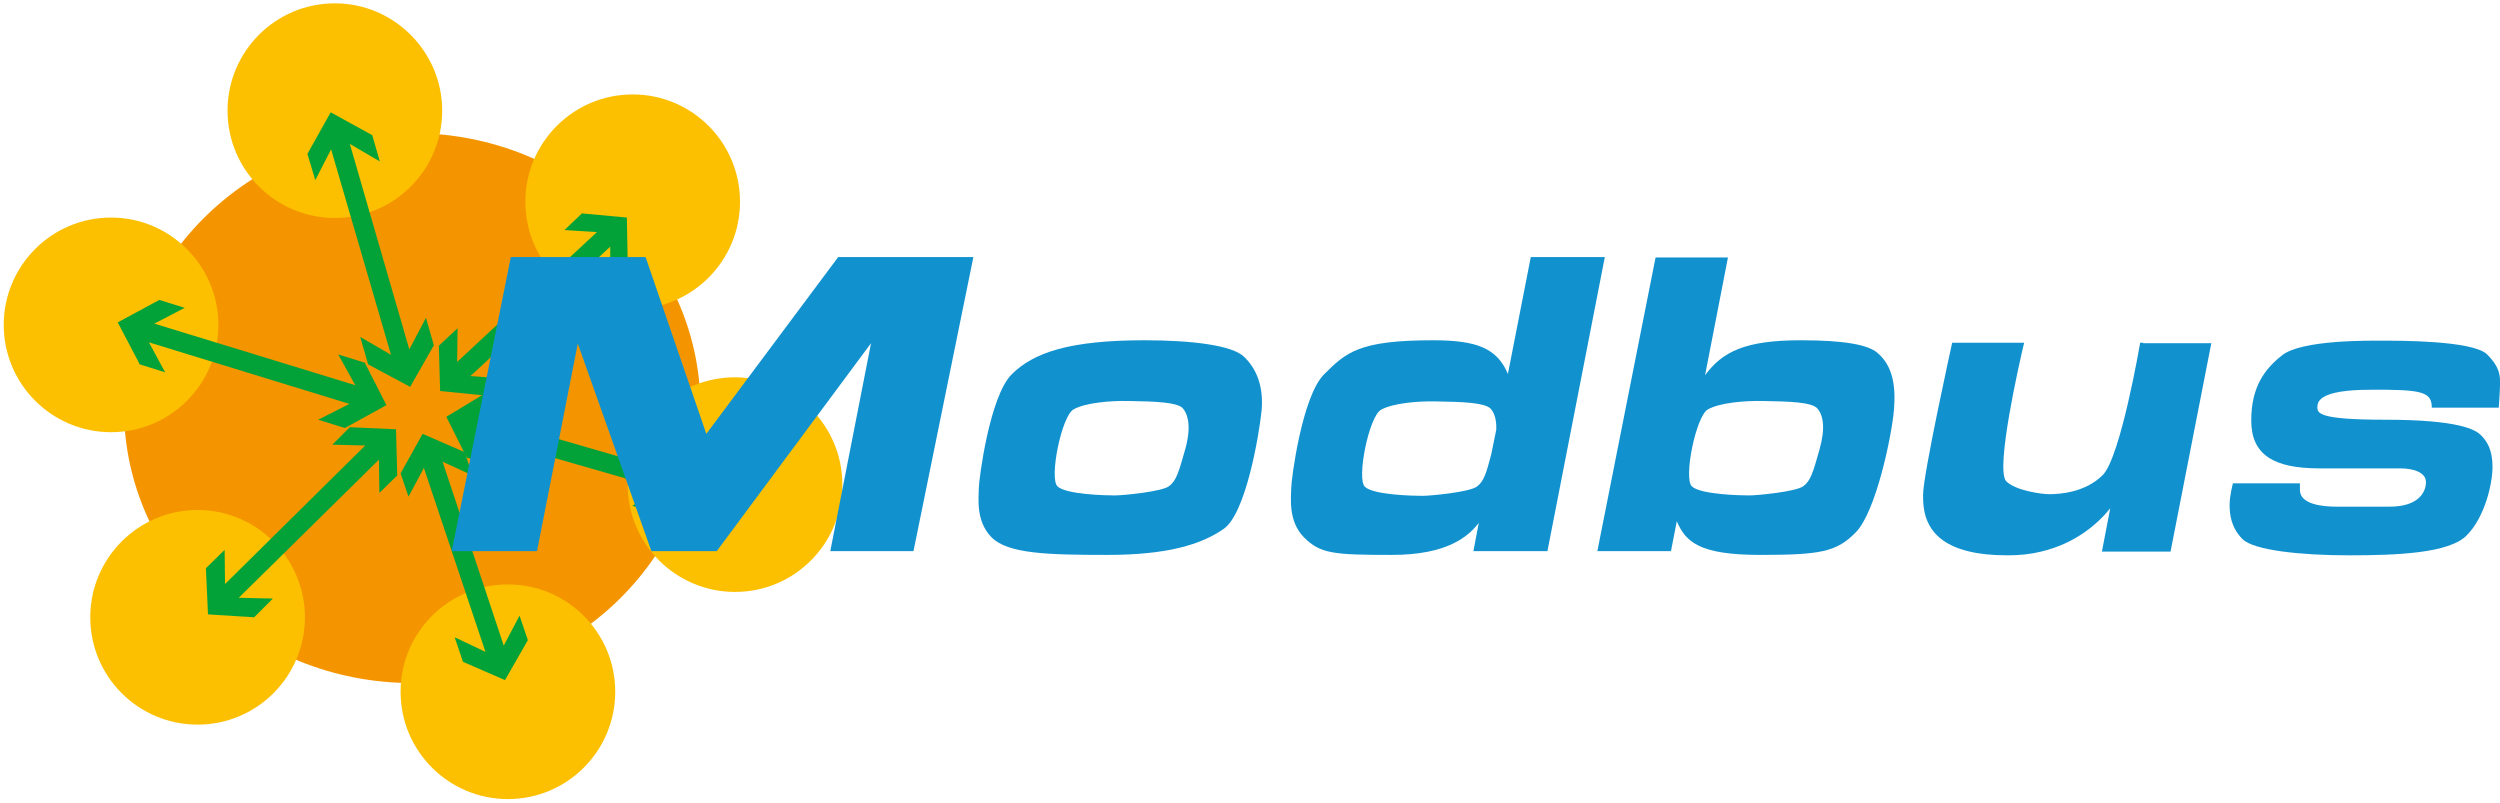 <svg width="601" height="193" viewBox="0 0 601 193" fill="none" xmlns="http://www.w3.org/2000/svg">
<path d="M168.4 98.1C168.4 61.6 137.4 32 99.1 32C60.8 32 29.8 61.6 29.8 98.1C29.8 134.6 60.8 164.2 99.1 164.2C137.4 164.1 168.4 134.6 168.4 98.1Z" fill="#F49500"/>
<path d="M106.3 26.6C106.3 40.8 94.8 52.4 80.5 52.4C66.3 52.4 54.7 40.9 54.7 26.6C54.7 12.4 66.2 0.8 80.5 0.8C94.7 0.8 106.3 12.4 106.3 26.6Z" fill="#FCC000"/>
<path d="M177.9 48.5C177.9 62.7 166.4 74.3 152.1 74.3C137.9 74.3 126.3 62.8 126.3 48.5C126.3 34.3 137.8 22.7 152.1 22.7C166.4 22.7 177.9 34.3 177.9 48.5Z" fill="#FCC000"/>
<path d="M202.5 116.5C202.5 130.7 191 142.3 176.7 142.3C162.5 142.3 150.9 130.8 150.9 116.5C150.9 102.3 162.4 90.7 176.7 90.7C191 90.8 202.5 102.3 202.5 116.5Z" fill="#FCC000"/>
<path d="M147.9 166.3C147.9 180.5 136.4 192.1 122.1 192.1C107.9 192.1 96.3 180.6 96.3 166.3C96.3 152.1 107.8 140.5 122.1 140.5C136.3 140.5 147.9 152 147.9 166.3Z" fill="#FCC000"/>
<path d="M73.3 148.4C73.3 162.6 61.8 174.2 47.5 174.2C33.3 174.2 21.7 162.7 21.7 148.4C21.7 134.2 33.2 122.6 47.5 122.6C61.7 122.6 73.3 134.2 73.3 148.4Z" fill="#FCC000"/>
<path d="M52.5 78.1C52.5 92.3 41 103.9 26.7 103.9C12.5 103.9 0.9 92.4 0.9 78.1C0.9 63.9 12.4 52.3 26.7 52.3C40.9 52.3 52.5 63.9 52.5 78.1Z" fill="#FCC000"/>
<path d="M104.3 83L102.4 76.4L98.4 84L84.1 34.6L91.3 38.8L89.5 32.5L79.5 27L73.9 37L75.8 43.3L79.6 35.9L94 85.3L86.6 81L88.5 87.6L98.6 93L104.3 83Z" fill="#03A239"/>
<path d="M116.7 95.1L121.1 91L113.1 90.4L146.7 59.3V67.1L150.9 63.2L150.7 52.3L139.9 51.3L135.7 55.3L143.5 55.8L109.9 87L110 78.9L105.5 83.1L105.8 94L116.7 95.1Z" fill="#03A239"/>
<path d="M61.1 148.4L65.6 143.9L57.4 143.7L91.1 110.5L91.2 118.5L95.5 114.3L95.2 103.2L84.1 102.7L79.9 106.9L87.8 107.1L54.1 140.4L54 132.2L49.5 136.6L50 147.7L61.1 148.4Z" fill="#03A239"/>
<path d="M87.7 87.2L81.3 85.2L85.4 92.6L37.1 77.8L44.4 74L38.3 72.1L28.3 77.5L33.6 87.6L39.7 89.5L35.8 82.3L84 97.1L76.5 100.9L82.9 102.9L92.9 97.4L87.7 87.2Z" fill="#03A239"/>
<path d="M126.9 153.9L124.9 148L121.1 155.2L106.4 111L113.6 114.3L111.7 108.7L101.6 104.3L96.3 113.8L98.2 119.4L101.9 112.5L116.7 156.7L109.3 153.2L111.3 159.1L121.4 163.5L126.9 153.9Z" fill="#03A239"/>
<path d="M162.6 107.6L156.6 105.8L160.3 113.1L115.5 100.1L122.3 96.1L116.7 94.5L107.3 100.2L112.2 110L117.8 111.7L114.2 104.6L159 117.5L152 121.6L158 123.4L167.3 117.5L162.6 107.6Z" fill="#03A239"/>
<path d="M108.6 132.5L122.8 61.8H155.2L169.8 104.3L201.5 61.8H234L219.6 132.5H199.6L209.4 82.5L172.3 132.5H156.6L138.9 82.6L129.1 132.5H108.6Z" fill="#1192CF"/>
<path d="M299.1 85.8C296.3 83 286.5 81.8 275.1 81.8C257.3 81.8 248.5 84.7 243.2 90C237.9 95.3 235.3 115.3 235.3 117.5C235.3 119.6 234.5 125.3 238.4 129.2C242.3 133.1 251.7 133.4 266.2 133.4C280.7 133.4 288.7 130.9 294.1 127.2C299.5 123.6 302.7 104.5 303.3 98.6C303.8 92.6 301.9 88.5 299.1 85.8ZM284.9 108.1C283.4 113.4 282.8 115.6 281 116.9C279.2 118.2 270 119.1 268 119.1C266 119.1 256.2 118.9 254.2 116.9C252.2 114.9 255.2 100 258.1 98.4C261 96.8 267 96.3 271.3 96.4C277.9 96.5 282.9 96.7 284.3 98.1C285.7 99.7 286.4 102.8 284.9 108.1Z" fill="#1192CF"/>
<path d="M368 61.8L362.5 89.9C359.9 83.7 355 81.8 344.5 81.8C326.7 81.8 323.6 84.7 318.3 90C313 95.3 310.4 115.3 310.4 117.5C310.4 119.6 309.6 125.3 313.5 129.2C317.4 133.1 320.5 133.4 334.6 133.4C348.2 133.4 353.1 128.8 355.5 125.7L354.2 132.5H372L385.8 61.8H368ZM355 117C353.2 118.3 344 119.2 341.9 119.2C339.8 119.2 330.1 119 328.1 117C326.1 115 329.1 100.1 332 98.5C334.9 96.9 340.9 96.4 345.2 96.5C351.8 96.6 356.8 96.8 358.3 98.2C359.2 99.1 359.8 100.8 359.7 103.3L358.5 109.2C357.3 113.8 356.7 115.8 355 117Z" fill="#1192CF"/>
<path d="M451.3 84.8C449.1 82.9 443.5 81.8 432.9 81.8C419.6 81.8 414.1 84.5 409.9 90.2L415.4 61.9H398L384 132.5H401.7L403.1 125.3C405.2 130.2 408.4 133.4 423.1 133.4C437.6 133.4 441.5 132.7 446.1 128C451 123.1 454.8 104.6 455.3 98.6C455.8 92.7 455 87.9 451.3 84.8ZM437.4 108.1C435.9 113.4 435.3 115.6 433.5 116.9C431.7 118.2 422.5 119.1 420.5 119.1C418.5 119.1 408.7 118.9 406.7 116.9C404.7 114.9 407.7 100 410.6 98.4C413.5 96.8 419.5 96.3 423.8 96.4C430.4 96.5 435.4 96.7 436.8 98.1C438.3 99.7 438.9 102.8 437.4 108.1Z" fill="#1192CF"/>
<path d="M515.2 82.4H514.5C514.5 82.4 509.8 109.9 505.5 114.2C501.2 118.5 494.9 118.8 492.7 118.8C490.6 118.8 484.5 117.9 482.3 115.7C479.6 112.9 485.5 87 486.6 82.4H469.3C469.3 82.4 462.3 114.1 462.3 119C462.3 122.9 462.7 130.1 473.5 132.6C476 133.2 479 133.5 482.7 133.5C485.6 133.5 488.3 133.2 490.7 132.6C499.1 130.6 504.4 125.8 507.3 122.2L505.3 132.6H521.8L531.6 82.5H515.2V82.4Z" fill="#1192CF"/>
<path d="M584.6 98H600.7C600.7 98 601 94.1 601 92.5C601 90.8 601.3 88.6 597.9 85.2C594.5 81.8 576.1 81.9 573 81.9C569.9 81.9 553.2 81.6 548.5 85.5C544.5 88.7 541.2 92.9 541.2 101.1C541.2 109.4 546.7 112.6 557.6 112.6H577.1C579.8 112.6 583.2 113.4 583.2 115.9C583.2 118.4 581.3 121.8 574.5 121.8H561.6C558.5 121.8 552.9 121.3 552.9 117.8V116.2H536.8C536.8 116.2 536 119 536 121.4C536 123.8 536.4 126.9 539.1 129.6C541.8 132.3 553.1 133.5 564.7 133.5C576.3 133.5 588.8 133 593 128.7C597.3 124.4 599.2 116.4 599.2 112.2C599.2 108 597.8 106 596.4 104.6C595.1 103.3 591.1 100.9 573.4 100.9C557.6 100.9 557.1 99.4 557.1 97.9C557.1 96.7 557.3 93.7 569.8 93.7C582.3 93.6 584.6 94.2 584.6 98Z" fill="#1192CF"/>
</svg>
